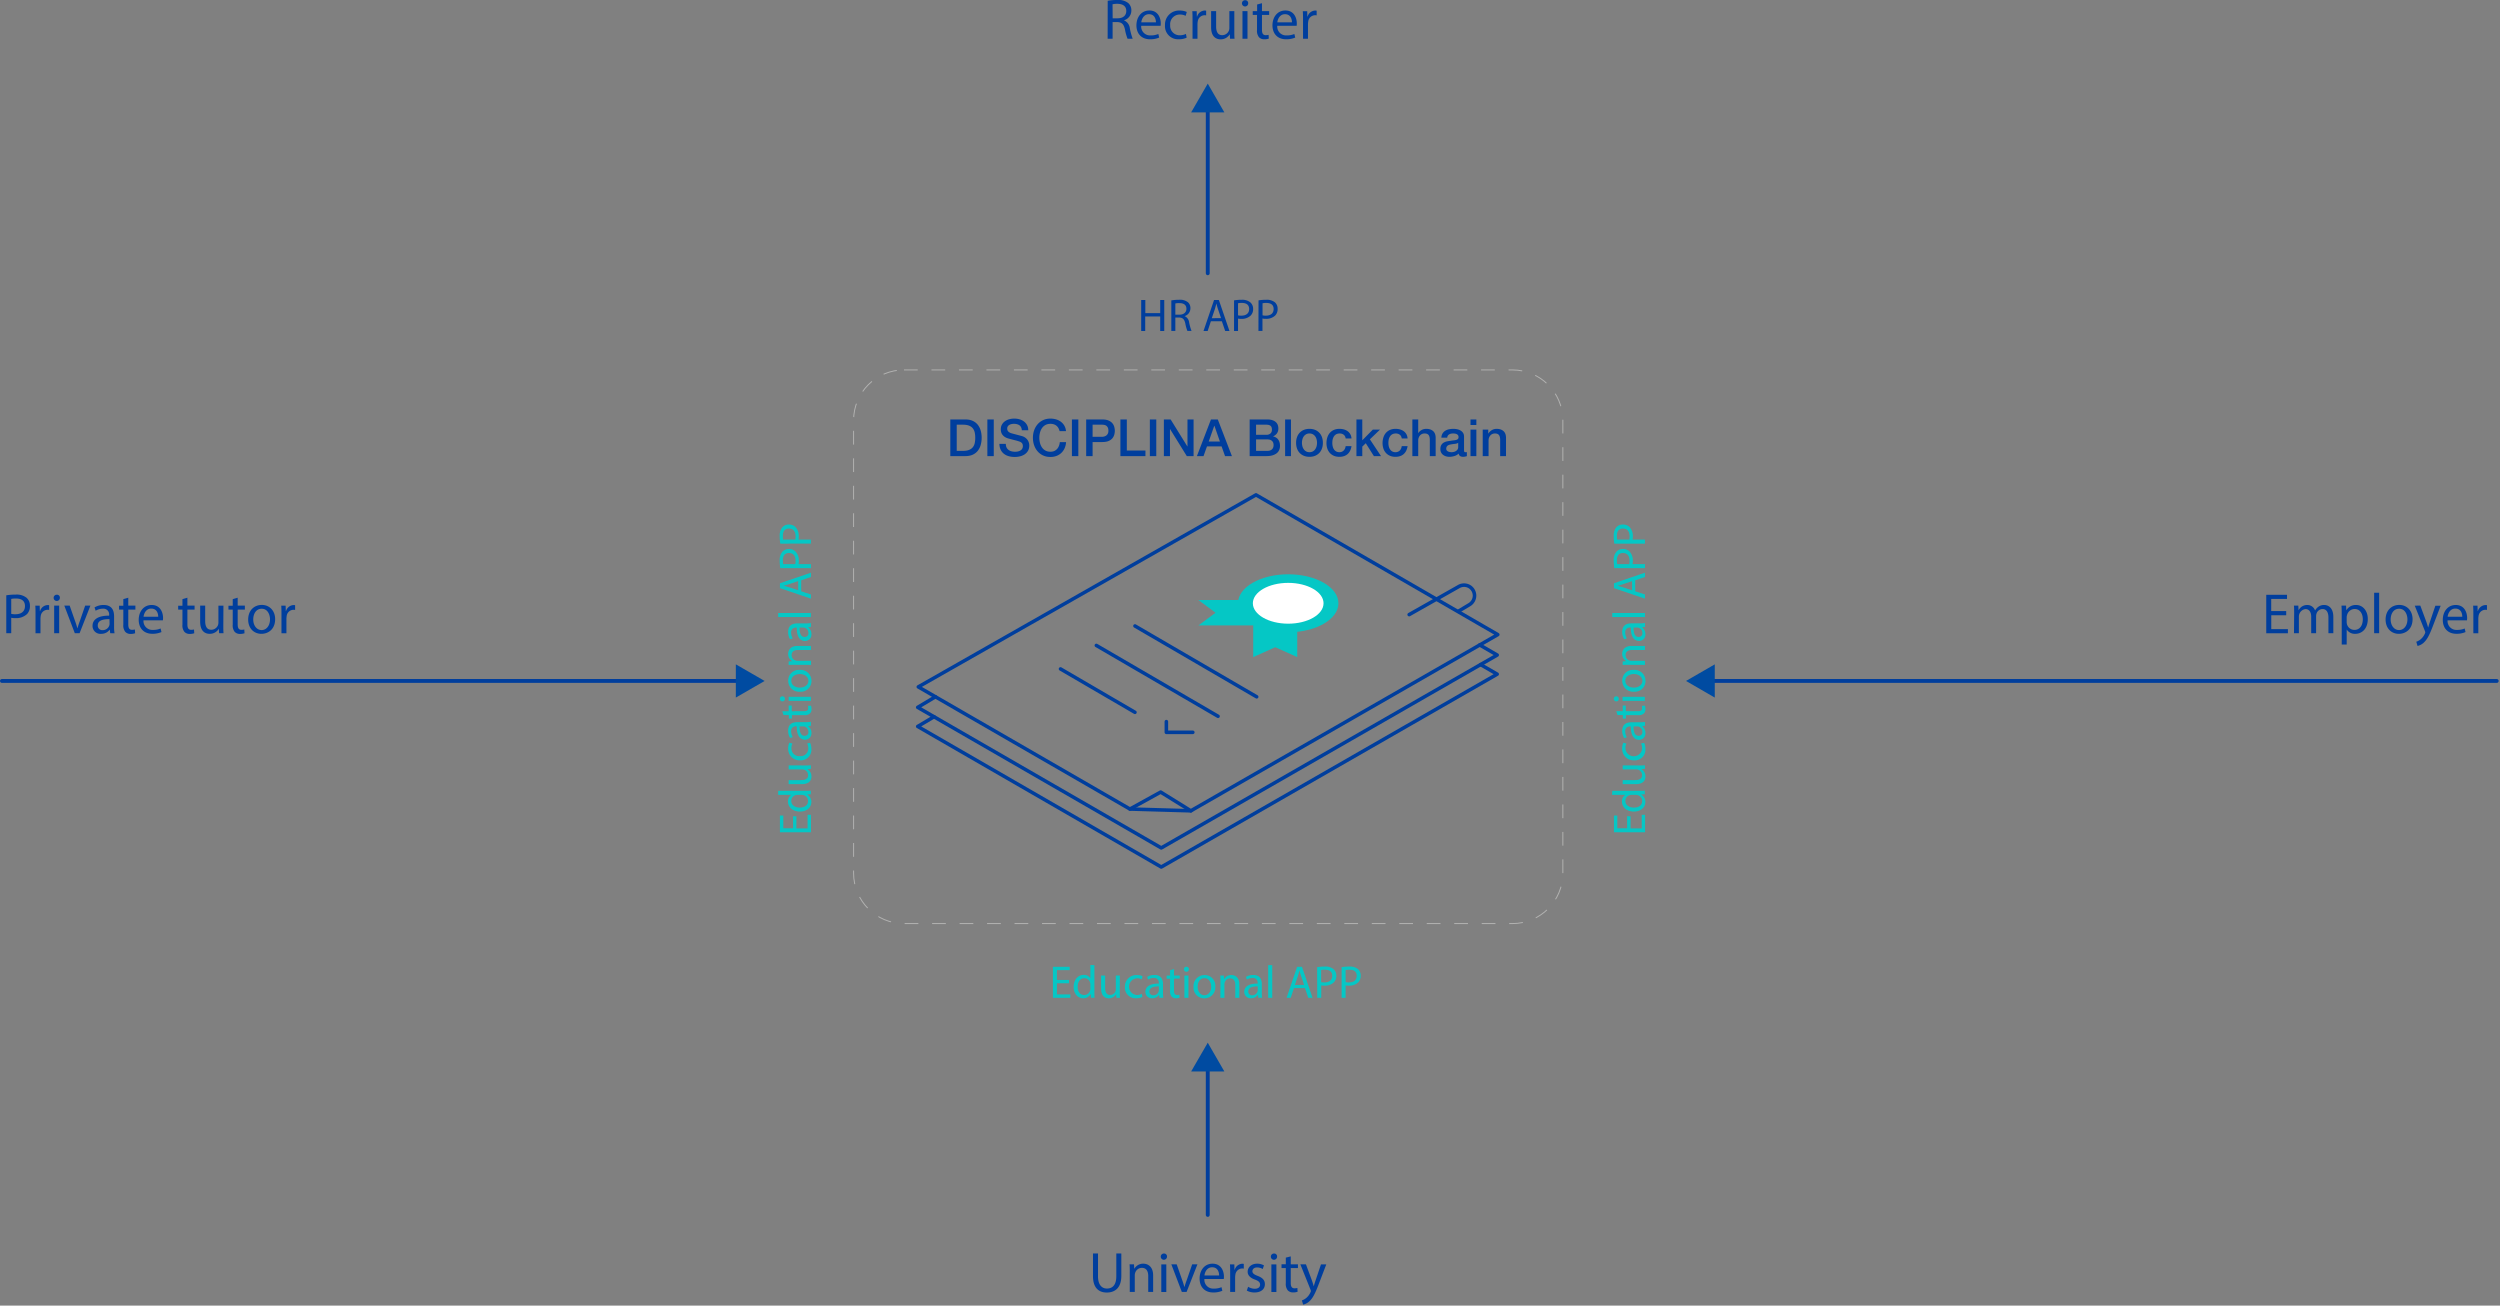 <svg width="877" height="458" viewBox="0 0 877 458" xmlns="http://www.w3.org/2000/svg"><rect x="0" y="0" width="877" height="458" fill="#808080" stroke="none"/><g fill="none" fill-rule="evenodd"><path d="M279.38 286.37v4.23h3.92v-4.76h1.18v6.12H273.6v-5.87h1.18v4.47h3.43v-4.23zm-6.38-8.95h9.44c.69 0 1.49 0 2-.06v1.27l-1.36.07a2.89 2.89 0 0 1 1.54 2.66c0 1.89-1.6 3.34-4 3.34-2.59 0-4.19-1.59-4.19-3.5a2.63 2.63 0 0 1 1.19-2.36H273v-1.42zm6.83 1.42a2.46 2.46 0 0 0-.6.07 2.08 2.08 0 0 0-1.65 2.05c0 1.47 1.29 2.34 3 2.34 1.58 0 2.89-.78 2.89-2.31a2.13 2.13 0 0 0-1.7-2.08 2.32 2.32 0 0 0-.61-.07h-1.33zm2.52-10.32c.8 0 1.52 0 2.13-.06v1.26l-1.28.08a2.93 2.93 0 0 1 1.46 2.58c0 1.23-.68 2.7-3.43 2.7h-4.57v-1.42H281c1.49 0 2.49-.45 2.49-1.75a2.05 2.05 0 0 0-1.29-1.87 2.11 2.11 0 0 0-.73-.13h-4.8v-1.42l5.68.03zm1.84-7.93a5.32 5.32 0 0 1 .45 2.25 3.72 3.72 0 0 1-4 3.89 4 4 0 0 1-4.15-4.2 4.65 4.65 0 0 1 .41-2l1.1.31a3.34 3.34 0 0 0-.37 1.65 2.71 2.71 0 0 0 3 2.76 2.67 2.67 0 0 0 2.92-2.71 4 4 0 0 0-.39-1.75l1.03-.2zm.29-5.99l-1 .11a2.91 2.91 0 0 1 1.17 2.39 2.23 2.23 0 0 1-2.25 2.39c-1.89 0-2.92-1.68-2.9-4.7h-.17a1.61 1.61 0 0 0-1.8 1.78c.006.707.207 1.4.58 2l-.94.32a4.82 4.82 0 0 1-.69-2.56c0-2.39 1.63-3 3.19-3h2.93a10.69 10.69 0 0 0 1.87-.13l.01 1.4zm-4 .21c0 1.55.24 3.31 1.76 3.31a1.26 1.26 0 0 0 1.36-1.34 2 2 0 0 0-1.31-1.89 1.47 1.47 0 0 0-.45-.08h-1.36zm-6.06-5.31h2.24v-2h1.09v2H282c1 0 1.52-.28 1.52-1.07a3 3 0 0 0-.1-.82l1.07-.07c.138.405.203.832.19 1.26a1.94 1.94 0 0 1-.6 1.53 2.85 2.85 0 0 1-2 .55h-4.26v1.21h-1.09v-1.25h-1.87l-.44-1.34zm.05-5.22a.84.84 0 0 1 .87.9.85.85 0 0 1-.87.86.87.87 0 0 1-.89-.89.85.85 0 0 1 .89-.87zm10 1.58h-7.82v-1.42h7.82v1.42zm-3.96-10.85a3.82 3.82 0 0 1 4.15 3.89 3.72 3.72 0 0 1-4 3.75 3.81 3.81 0 0 1-4.15-3.88 3.7 3.7 0 0 1 4-3.76zm.08 6.2c1.71 0 3-1 3-2.37s-1.27-2.38-3-2.38c-1.33 0-3 .67-3 2.34s1.51 2.41 3 2.41zm-1.81-7.99c-.81 0-1.47 0-2.12.06v-1.26l1.3-.08a2.86 2.86 0 0 1-1.47-2.59c0-1.08.64-2.76 3.32-2.76h4.67v1.42H280c-1.26 0-2.3.47-2.3 1.81a2 2 0 0 0 1.45 1.91 2.2 2.2 0 0 0 .66.09h4.7v1.43l-5.73-.03zm5.7-13.3l-1 .12v.05a2.88 2.88 0 0 1 1.17 2.39 2.22 2.22 0 0 1-2.25 2.38c-1.89 0-2.92-1.67-2.9-4.69h-.17a1.6 1.6 0 0 0-1.8 1.77c.006.707.207 1.4.58 2l-.94.32a4.85 4.85 0 0 1-.69-2.57c0-2.39 1.63-3 3.19-3h2.93a10.69 10.69 0 0 0 1.87-.13l.01 1.36zm-4 .21c0 1.55.24 3.31 1.76 3.31a1.26 1.26 0 0 0 1.36-1.34 1.94 1.94 0 0 0-1.31-1.88 1.5 1.5 0 0 0-.45-.09h-1.36zm-7.48-3.66v-1.42h11.46v1.42zm8.06-9.05l3.42 1.13v1.46l-10.88-3.7v-1.7l10.88-3.71v1.5l-3.42 1.17v3.85zm-1.06-3.58l-3.13 1.06c-.71.24-1.36.4-2 .57.65.16 1.31.34 2 .55l3.15 1.06-.02-3.24zm-6.27-4.54a15.62 15.62 0 0 1-.21-2.7 4.48 4.48 0 0 1 .9-3 2.93 2.93 0 0 1 2.28-1 3.19 3.19 0 0 1 2.32.84 4.5 4.5 0 0 1 1.2 3.32 4.85 4.85 0 0 1-.1 1.13h4.36v1.41h-10.75zm5.24-1.41c.089-.38.129-.77.12-1.16 0-1.69-.83-2.73-2.33-2.73s-2.13 1-2.13 2.57c-.01.443.026.885.11 1.32h4.23zm-5.24-7.18a15.62 15.62 0 0 1-.21-2.7 4.48 4.48 0 0 1 .9-3 2.93 2.93 0 0 1 2.28-1 3.19 3.19 0 0 1 2.3.83 4.5 4.5 0 0 1 1.2 3.32 4.85 4.85 0 0 1-.1 1.13h4.36v1.41l-10.73.01zm5.24-1.41c.089-.38.129-.77.12-1.16 0-1.69-.83-2.73-2.33-2.73s-2.13 1-2.13 2.57c-.01.443.026.885.11 1.32h4.23zM572 286.37v4.23h3.92v-4.76h1.18v6.12h-10.93v-5.87h1.18v4.47h3.44v-4.23zm-6.41-8.95H575c.7 0 1.49 0 2-.06v1.27l-1.35.07a2.88 2.88 0 0 1 1.53 2.66c0 1.89-1.6 3.34-4 3.34-2.6 0-4.2-1.59-4.2-3.5a2.63 2.63 0 0 1 1.2-2.36h-4.67l.08-1.42zm6.83 1.42a2.46 2.46 0 0 0-.6.07 2.08 2.08 0 0 0-1.64 2.05c0 1.47 1.29 2.34 3 2.34s2.89-.78 2.89-2.31a2.13 2.13 0 0 0-1.69-2.08 2.37 2.37 0 0 0-.61-.07h-1.35zm2.5-10.32c.81 0 1.52 0 2.13-.06v1.26l-1.27.08a2.93 2.93 0 0 1 1.45 2.58c0 1.23-.68 2.7-3.42 2.7h-4.57v-1.42h4.33c1.48 0 2.48-.45 2.48-1.75a2.05 2.05 0 0 0-1.29-1.87 2.11 2.11 0 0 0-.73-.13h-4.79v-1.42l5.68.03zm1.84-7.93a5.17 5.17 0 0 1 .45 2.25 3.71 3.71 0 0 1-4 3.89 4 4 0 0 1-4.15-4.2 4.83 4.83 0 0 1 .4-2l1.1.32a3.34 3.34 0 0 0-.37 1.65 2.94 2.94 0 0 0 5.87.05c0-.604-.13-1.2-.38-1.75l1.08-.21zm.29-5.99l-1 .11a2.93 2.93 0 0 1 1.16 2.39 2.23 2.23 0 0 1-2.21 2.44c-1.89 0-2.93-1.68-2.91-4.7h-.16a1.61 1.61 0 0 0-1.81 1.78 4 4 0 0 0 .58 2l-.93.32a4.82 4.82 0 0 1-.7-2.56c0-2.39 1.63-3 3.2-3h2.92a10.62 10.62 0 0 0 1.87-.13l-.01 1.35zm-4 .21c0 1.55.24 3.31 1.76 3.31a1.26 1.26 0 0 0 1.35-1.34 2 2 0 0 0-1.31-1.89 1.38 1.38 0 0 0-.45-.08h-1.35zM567 249.5h2.25v-2h1.08v2h4.21c1 0 1.52-.28 1.52-1.07a3 3 0 0 0-.1-.82l1.07-.07c.138.405.203.832.19 1.26a2 2 0 0 1-.59 1.53 2.88 2.88 0 0 1-2 .55h-4.26v1.21h-1.08v-1.25h-1.87l-.42-1.34zm0-5.22a.83.83 0 0 1 .87.9.84.84 0 0 1-.87.86.86.86 0 0 1-.88-.89.84.84 0 0 1 .88-.87zm10 1.58h-7.81v-1.42H577v1.42zm-3.92-10.85a3.82 3.82 0 0 1 4.15 3.89 3.72 3.72 0 0 1-4 3.75 3.82 3.82 0 0 1-4.15-3.88 3.7 3.7 0 0 1 4-3.76zm.08 6.2c1.71 0 3-1 3-2.37s-1.27-2.38-3-2.38c-1.32 0-3 .67-3 2.34s1.52 2.41 3 2.41zm-1.81-7.99c-.8 0-1.47 0-2.11.06v-1.26l1.29-.08a2.88 2.88 0 0 1-1.47-2.59c0-1.08.65-2.76 3.33-2.76h4.66v1.42h-4.5c-1.26 0-2.31.47-2.31 1.81a2 2 0 0 0 1.45 1.91 2.2 2.2 0 0 0 .66.09h4.7v1.43l-5.7-.03zm5.7-13.3l-1 .12v.05a2.9 2.9 0 0 1 1.16 2.39 2.22 2.22 0 0 1-2.21 2.36c-1.89 0-2.93-1.67-2.91-4.69h-.16a1.6 1.6 0 0 0-1.81 1.77 4 4 0 0 0 .58 2l-.93.32a4.86 4.86 0 0 1-.7-2.57c0-2.39 1.63-3 3.2-3h2.92a10.62 10.62 0 0 0 1.87-.13l-.01 1.38zm-4 .21c0 1.55.24 3.31 1.76 3.31a1.26 1.26 0 0 0 1.35-1.34 1.94 1.94 0 0 0-1.31-1.88 1.39 1.39 0 0 0-.45-.09h-1.35zm-7.46-3.66v-1.42h11.46v1.42zm8.04-9.05l3.42 1.13v1.46l-10.88-3.7v-1.7l10.88-3.71v1.5l-3.42 1.17v3.85zm-1.1-3.56l-3.13 1.06c-.71.24-1.36.4-2 .57.65.16 1.31.34 2 .55l3.15 1.06-.02-3.24zm-6.23-4.56a16.69 16.69 0 0 1-.21-2.7 4.48 4.48 0 0 1 .9-3 2.93 2.93 0 0 1 2.28-1 3.21 3.21 0 0 1 2.33.84 4.5 4.5 0 0 1 1.19 3.32 4.85 4.85 0 0 1-.1 1.13h4.36v1.41H566.3zm5.25-1.41a4.7 4.7 0 0 0 .11-1.16c0-1.69-.82-2.73-2.32-2.73s-2.14 1-2.14 2.57a5.46 5.46 0 0 0 .12 1.32h4.23zm-5.25-7.18a16.69 16.69 0 0 1-.21-2.7 4.48 4.48 0 0 1 .9-3 2.93 2.93 0 0 1 2.28-1 3.21 3.21 0 0 1 2.33.84 4.5 4.5 0 0 1 1.19 3.32 4.85 4.85 0 0 1-.1 1.13h4.36v1.41H566.3zm5.25-1.41a4.7 4.7 0 0 0 .11-1.16c0-1.69-.82-2.73-2.32-2.73s-2.14 1-2.14 2.57a5.46 5.46 0 0 0 .12 1.32h4.23zM375 344.93h-4.23v3.91h4.71v1.18h-6.12v-10.87h5.88v1.18h-4.47v3.44H375zm8.92-6.36v9.44c0 .7 0 1.49.07 2h-1.28l-.06-1.36a2.89 2.89 0 0 1-2.67 1.54c-1.89 0-3.34-1.6-3.34-4 0-2.6 1.6-4.2 3.5-4.2a2.6 2.6 0 0 1 2.36 1.19v-4.66l1.42.05zm-1.42 6.83a2.45 2.45 0 0 0-.06-.6 2.1 2.1 0 0 0-2.05-1.65c-1.47 0-2.34 1.3-2.34 3s.77 2.89 2.31 2.89a2.14 2.14 0 0 0 2.08-1.69 2.46 2.46 0 0 0 .06-.62v-1.33zm10.32 2.5c0 .81 0 1.52.07 2.13h-1.26l-.08-1.27a3 3 0 0 1-2.59 1.45c-1.22 0-2.69-.68-2.69-3.42v-4.57h1.42v4.32c0 1.49.45 2.49 1.74 2.49a2.05 2.05 0 0 0 1.87-1.29c.086-.234.13-.48.13-.73v-4.79h1.42l-.03 5.68zm7.93 1.84a5.27 5.27 0 0 1-2.24.45 3.71 3.71 0 0 1-3.89-4 4 4 0 0 1 4.2-4.14 4.74 4.74 0 0 1 2 .4l-.32 1.1a3.22 3.22 0 0 0-1.64-.37 2.94 2.94 0 0 0-.05 5.87 4 4 0 0 0 1.74-.39l.2 1.08zm5.99.29l-.11-1h-.05a2.9 2.9 0 0 1-2.39 1.16 2.22 2.22 0 0 1-2.38-2.25c0-1.88 1.67-2.92 4.69-2.9v-.16a1.6 1.6 0 0 0-1.77-1.81 3.86 3.86 0 0 0-2 .58l-.32-.94a4.85 4.85 0 0 1 2.57-.69c2.39 0 3 1.63 3 3.2v2.92a10.62 10.62 0 0 0 .13 1.87l-1.37.02zm-.21-4c-1.54 0-3.3.25-3.3 1.76a1.26 1.26 0 0 0 1.34 1.36 1.94 1.94 0 0 0 1.88-1.31 1.42 1.42 0 0 0 .08-.45v-1.36zm5.32-6.06v2.25h2v1.08h-2v4.21c0 1 .27 1.52 1.07 1.52.277.004.552-.03.82-.1l.06 1.07a3.54 3.54 0 0 1-1.26.19 2 2 0 0 1-1.53-.6 2.89 2.89 0 0 1-.55-2v-4.26h-1.21v-1.08h1.21v-1.91l1.39-.37zm5.22.05a.88.88 0 1 1-1.76 0 .87.87 0 0 1 .89-.89.85.85 0 0 1 .87.89zm-1.58 10v-7.81h1.42v7.81h-1.42zm10.84-3.96a3.82 3.82 0 0 1-3.89 4.15 3.71 3.71 0 0 1-3.74-4 3.81 3.81 0 0 1 3.87-4.15 3.7 3.7 0 0 1 3.76 4zm-6.19.08c0 1.71 1 3 2.37 3s2.37-1.27 2.37-3c0-1.33-.66-3-2.34-3-1.68 0-2.4 1.51-2.4 3zm7.99-1.81c0-.81 0-1.47-.06-2.11h1.26l.08 1.29a2.88 2.88 0 0 1 2.59-1.47c1.08 0 2.76.65 2.76 3.33v4.66h-1.42v-4.5c0-1.26-.47-2.31-1.81-2.31a2 2 0 0 0-1.9 1.45 1.91 1.91 0 0 0-.1.66v4.7h-1.42l.02-5.7zm13.29 5.7l-.11-1h-.05a2.93 2.93 0 0 1-2.39 1.16 2.23 2.23 0 0 1-2.39-2.25c0-1.88 1.68-2.92 4.7-2.9v-.16a1.61 1.61 0 0 0-1.78-1.81 3.85 3.85 0 0 0-2 .58l-.33-.94a4.88 4.88 0 0 1 2.57-.69c2.39 0 3 1.63 3 3.2v2.92a10.62 10.62 0 0 0 .13 1.87l-1.35.02zm-.21-4c-1.55 0-3.31.25-3.31 1.76a1.26 1.26 0 0 0 1.34 1.36 2 2 0 0 0 1.89-1.31 1.42 1.42 0 0 0 .08-.45v-1.36zm3.67-7.46h1.42v11.46h-1.42zm9.04 8.04l-1.13 3.42h-1.45l3.7-10.88h1.69l3.71 10.88h-1.5l-1.16-3.42h-3.86zm3.57-1.1l-1.07-3.13c-.24-.71-.4-1.36-.56-2-.16.65-.34 1.31-.55 2l-1.07 3.15 3.25-.02zm4.56-6.23a16.45 16.45 0 0 1 2.69-.21 4.46 4.46 0 0 1 3.05.9 2.93 2.93 0 0 1 1 2.28 3.23 3.23 0 0 1-.84 2.32 4.5 4.5 0 0 1-3.33 1.2 4.85 4.85 0 0 1-1.13-.1v4.36h-1.4l-.04-10.75zm1.4 5.25c.38.084.77.121 1.16.11 1.7 0 2.73-.82 2.73-2.33 0-1.51-1-2.13-2.57-2.13a5.46 5.46 0 0 0-1.32.12v4.23zm7.19-5.25a16.55 16.55 0 0 1 2.69-.21 4.51 4.51 0 0 1 3.06.9 3 3 0 0 1 .95 2.28 3.19 3.19 0 0 1-.84 2.32 4.49 4.49 0 0 1-3.33 1.2 4.9 4.9 0 0 1-1.13-.1v4.36h-1.4v-10.75zm1.4 5.25c.38.084.77.12 1.16.11 1.7 0 2.73-.82 2.73-2.33 0-1.51-1-2.13-2.56-2.13a5.49 5.49 0 0 0-1.33.12v4.23z" fill="#05C7C5" fill-rule="nonzero"/><path d="M401.78 105.24v4.6H407v-4.6h1.42v10.88H407v-5.1h-5.26v5.1h-1.41v-10.88zm9.12.15a14.24 14.24 0 0 1 2.7-.23 4.48 4.48 0 0 1 3.15.89 2.7 2.7 0 0 1 .85 2.07 2.85 2.85 0 0 1-2.05 2.77 2.72 2.72 0 0 1 1.6 2.2 17.47 17.47 0 0 0 .84 3h-1.45a13.81 13.81 0 0 1-.73-2.6c-.32-1.5-.9-2.06-2.18-2.11h-1.32v4.71h-1.41v-10.7zm1.41 5h1.43c1.51 0 2.46-.82 2.46-2.06 0-1.41-1-2-2.5-2a6 6 0 0 0-1.39.13v3.93zm12.47 2.31l-1.13 3.42h-1.46l3.7-10.88h1.69l3.72 10.88h-1.5l-1.17-3.42h-3.85zm3.56-1.1l-1.06-3.13c-.24-.71-.41-1.36-.57-2-.16.65-.34 1.31-.55 2l-1.06 3.15 3.24-.02zm4.56-6.23a16.69 16.69 0 0 1 2.7-.21 4.5 4.5 0 0 1 3 .9 3 3 0 0 1 1 2.28 3.21 3.21 0 0 1-.84 2.33 4.5 4.5 0 0 1-3.33 1.19 4.9 4.9 0 0 1-1.13-.1v4.36h-1.4v-10.75zm1.4 5.25a4.84 4.84 0 0 0 1.17.11c1.69 0 2.73-.82 2.73-2.32s-1-2.14-2.57-2.14a5.56 5.56 0 0 0-1.33.12v4.23zm7.19-5.25a16.69 16.69 0 0 1 2.7-.21 4.48 4.48 0 0 1 3.05.9 2.93 2.93 0 0 1 .95 2.28 3.21 3.21 0 0 1-.84 2.33 4.5 4.5 0 0 1-3.35 1.17 4.85 4.85 0 0 1-1.13-.1v4.36h-1.41l.03-10.73zm1.41 5.25a4.7 4.7 0 0 0 1.16.11c1.69 0 2.73-.82 2.73-2.32s-1-2.14-2.57-2.14a5.46 5.46 0 0 0-1.32.12v4.23zM2.2 208.84a20.17 20.17 0 0 1 3.34-.26 5.54 5.54 0 0 1 3.78 1.12 3.62 3.62 0 0 1 1.18 2.82 4 4 0 0 1-1 2.88 5.59 5.59 0 0 1-4.16 1.44 6 6 0 0 1-1.4-.12v5.4H2.2v-13.28zm1.74 6.5a5.84 5.84 0 0 0 1.44.14c2.1 0 3.38-1 3.38-2.88s-1.26-2.64-3.18-2.64a7.3 7.3 0 0 0-1.64.14v5.24zm8.52.13c0-1.14 0-2.12-.08-3h1.54l.06 1.9h.08a2.9 2.9 0 0 1 2.68-2.12 1.9 1.9 0 0 1 .5.06v1.66a2.64 2.64 0 0 0-.6-.06 2.47 2.47 0 0 0-2.36 2.26 5 5 0 0 0-.08.82v5.16h-1.74v-6.68zm8.54-5.74a1.09 1.09 0 0 1-2.18 0 1.07 1.07 0 0 1 1.1-1.1 1 1 0 0 1 1.08 1.1zm-2 12.4v-9.68h1.76v9.68H19zm5.44-9.68l1.9 5.44c.303.813.563 1.64.78 2.48h.06c.22-.8.5-1.6.82-2.48l1.88-5.44h1.84l-3.8 9.68h-1.68l-3.68-9.68h1.88zm14.22 9.68l-.14-1.22h-.06a3.61 3.61 0 0 1-3 1.44 2.76 2.76 0 0 1-3-2.78c0-2.34 2.08-3.62 5.82-3.6v-.2a2 2 0 0 0-2.2-2.24 4.82 4.82 0 0 0-2.52.72l-.4-1.16a6 6 0 0 1 3.18-.86c3 0 3.68 2 3.68 4v3.61c-.013.776.04 1.553.16 2.32l-1.52-.03zm-.26-4.94c-1.92 0-4.1.3-4.1 2.18a1.56 1.56 0 0 0 1.7 1.68 2.41 2.41 0 0 0 2.34-1.62c.062-.18.096-.37.1-.56l-.04-1.68zm6.6-7.52v2.78h2.5v1.39H45v5.22c0 1.2.34 1.88 1.32 1.88a3.92 3.92 0 0 0 1-.12l.08 1.32a4.31 4.31 0 0 1-1.56.24 2.44 2.44 0 0 1-1.9-.74 3.59 3.59 0 0 1-.68-2.52v-5.28h-1.5v-1.34h1.5v-2.32l1.74-.51zm5.34 7.94a3.1 3.1 0 0 0 3.32 3.36 6.36 6.36 0 0 0 2.68-.5l.3 1.26a7.84 7.84 0 0 1-3.22.6c-3 0-4.76-2-4.76-4.88s1.72-5.22 4.54-5.22c3.16 0 4 2.78 4 4.56a6.64 6.64 0 0 1-.06.82h-6.8zm5.16-1.26c0-1.12-.46-2.86-2.44-2.86-1.78 0-2.56 1.64-2.7 2.86h5.14zm10.24-6.68v2.78h2.52v1.39h-2.52v5.22c0 1.2.34 1.88 1.32 1.88a3.92 3.92 0 0 0 1-.12l.08 1.32a4.31 4.31 0 0 1-1.56.24 2.44 2.44 0 0 1-1.9-.74 3.59 3.59 0 0 1-.68-2.52v-5.28h-1.5v-1.34H64v-2.32l1.74-.51zm12.6 9.82c0 1 0 1.88.08 2.64h-1.56l-.1-1.58a3.64 3.64 0 0 1-3.2 1.8c-1.52 0-3.34-.84-3.34-4.24v-5.66h1.76v5.39c0 1.84.56 3.08 2.16 3.08a2.54 2.54 0 0 0 2.32-1.6 2.57 2.57 0 0 0 .16-.9v-5.94h1.76l-.04 7.01zm5.04-9.82v2.78h2.52v1.39h-2.52v5.22c0 1.2.34 1.88 1.32 1.88a3.92 3.92 0 0 0 1-.12l.08 1.32a4.31 4.31 0 0 1-1.56.24 2.44 2.44 0 0 1-1.9-.74 3.59 3.59 0 0 1-.68-2.52v-5.28h-1.5v-1.34h1.5v-2.32l1.74-.51zm13.14 7.54c0 3.58-2.48 5.14-4.82 5.14-2.62 0-4.64-1.92-4.64-5 0-3.24 2.12-5.14 4.8-5.14 2.68 0 4.66 2.04 4.66 5zm-7.68.1c0 2.12 1.22 3.72 2.94 3.72s2.94-1.58 2.94-3.76c0-1.64-.82-3.72-2.9-3.72s-2.98 1.92-2.98 3.76zm9.9-1.84c0-1.14 0-2.12-.08-3h1.54l.06 1.9h.08a2.9 2.9 0 0 1 2.68-2.12 1.9 1.9 0 0 1 .5.06v1.66a2.64 2.64 0 0 0-.6-.06 2.47 2.47 0 0 0-2.36 2.26 5 5 0 0 0-.08.82v5.16h-1.74v-6.68zm703.26.37h-5.24v4.86h5.84v1.46H795v-13.51h7.28v1.46h-5.54v4.26H802zm2.79-.77c0-1 0-1.82-.08-2.62h1.54l.08 1.56h.06a3.34 3.34 0 0 1 3-1.78 2.86 2.86 0 0 1 2.74 1.94 4 4 0 0 1 1.08-1.26 3.3 3.3 0 0 1 2.14-.68c1.28 0 3.18.84 3.18 4.2v5.7h-1.72v-5.48c0-1.86-.68-3-2.1-3a2.28 2.28 0 0 0-2.08 1.6 2.9 2.9 0 0 0-.14.88v6h-1.72v-5.8c0-1.54-.68-2.66-2-2.66a2.62 2.62 0 0 0-2.32 2.62v5.84h-1.72l.06-7.06zm16.68.54c0-1.24 0-2.24-.08-3.16H823l.08 1.66a3.81 3.81 0 0 1 3.44-1.88c2.34 0 4.1 2 4.1 4.92 0 3.48-2.12 5.2-4.4 5.2a3.39 3.39 0 0 1-3-1.52v5.27h-1.74l-.01-10.49zm1.74 2.58a4 4 0 0 0 .08.72 2.72 2.72 0 0 0 2.64 2.06c1.86 0 2.94-1.52 2.94-3.74 0-1.94-1-3.6-2.88-3.6a2.81 2.81 0 0 0-2.66 2.18 2.85 2.85 0 0 0-.12.72v1.66zm9.64-10.26h1.76v14.2h-1.76zm13.48 9.28c0 3.58-2.48 5.14-4.82 5.14-2.62 0-4.64-1.92-4.64-5 0-3.24 2.12-5.14 4.8-5.14 2.68 0 4.66 2.04 4.66 5zm-7.68.1c0 2.12 1.22 3.72 2.94 3.72s2.94-1.58 2.94-3.76c0-1.64-.82-3.72-2.9-3.72s-2.98 1.92-2.98 3.76zm10.4-4.86l2.12 5.72c.22.64.46 1.4.62 2 .18-.58.38-1.32.62-2l1.92-5.68h1.86l-2.64 6.9c-1.26 3.32-2.12 5-3.32 6.07a4.77 4.77 0 0 1-2.16 1.14l-.44-1.48a4.66 4.66 0 0 0 1.54-.86 5.3 5.3 0 0 0 1.48-2 1.26 1.26 0 0 0 .14-.42 1.53 1.53 0 0 0-.12-.46l-3.58-8.92 1.96-.01zm9.56 5.16a3.1 3.1 0 0 0 3.32 3.36 6.36 6.36 0 0 0 2.68-.5l.3 1.26a7.84 7.84 0 0 1-3.22.6c-3 0-4.76-2-4.76-4.88s1.72-5.22 4.54-5.22c3.16 0 4 2.78 4 4.56a6.64 6.64 0 0 1-.06.82h-6.8zm5.16-1.26c0-1.12-.46-2.86-2.44-2.86-1.78 0-2.56 1.64-2.7 2.86h5.14zm3.88-.88c0-1.14 0-2.12-.08-3h1.54l.06 1.9h.08a2.9 2.9 0 0 1 2.68-2.12 1.9 1.9 0 0 1 .5.06v1.66a2.64 2.64 0 0 0-.6-.06 2.47 2.47 0 0 0-2.36 2.26 5 5 0 0 0-.08.82v5.16h-1.74v-6.68zM388.58.28a18.12 18.12 0 0 1 3.34-.28 5.51 5.51 0 0 1 3.9 1.1 3.36 3.36 0 0 1 1.06 2.56 3.54 3.54 0 0 1-2.54 3.44v.06a3.36 3.36 0 0 1 2 2.72 21.45 21.45 0 0 0 1 3.7h-1.8a17.46 17.46 0 0 1-.9-3.22c-.4-1.86-1.12-2.56-2.7-2.62h-1.64v5.84h-1.74l.02-13.3zm1.74 6.14h1.78c1.86 0 3-1 3-2.56 0-1.74-1.26-2.5-3.1-2.52a7.16 7.16 0 0 0-1.72.16l.04 4.92zm10.02 2.64a3.1 3.1 0 0 0 3.32 3.36 6.36 6.36 0 0 0 2.68-.5l.3 1.26a7.84 7.84 0 0 1-3.22.6c-3 0-4.76-2-4.76-4.88s1.72-5.22 4.54-5.22c3.16 0 4 2.78 4 4.56a6.64 6.64 0 0 1-.06.82h-6.8zm5.16-1.22c0-1.12-.46-2.86-2.44-2.86-1.78 0-2.56 1.64-2.7 2.86h5.14zm10.78 5.38a6.48 6.48 0 0 1-2.78.56 4.6 4.6 0 0 1-4.82-4.94 4.92 4.92 0 0 1 5.2-5.14 5.88 5.88 0 0 1 2.44.5l-.4 1.36a4.08 4.08 0 0 0-2-.46 3.35 3.35 0 0 0-3.42 3.66 3.32 3.32 0 0 0 3.36 3.62 5 5 0 0 0 2.16-.48l.26 1.32zm2.06-6.3c0-1.14 0-2.12-.08-3h1.54l.06 1.9h.08a2.9 2.9 0 0 1 2.68-2.12 1.9 1.9 0 0 1 .5.06V5.4a2.64 2.64 0 0 0-.6-.06 2.47 2.47 0 0 0-2.36 2.26 5 5 0 0 0-.08.82v5.16h-1.74V6.92zM433 10.94c0 1 0 1.88.08 2.64h-1.58l-.1-1.58a3.64 3.64 0 0 1-3.2 1.8c-1.52 0-3.34-.84-3.34-4.24V3.9h1.76v5.36c0 1.84.56 3.08 2.16 3.08a2.54 2.54 0 0 0 2.32-1.6 2.57 2.57 0 0 0 .16-.9V3.9H433v7.04zm4.86-9.76a1.09 1.09 0 1 1-2.18 0 1.07 1.07 0 0 1 1.1-1.1 1 1 0 0 1 1.08 1.1zm-2 12.4V3.9h1.76v9.68h-1.76zm6.84-12.46V3.9h2.52v1.34h-2.52v5.22c0 1.2.34 1.88 1.32 1.88a3.92 3.92 0 0 0 1-.12l.08 1.32a4.31 4.31 0 0 1-1.56.24 2.44 2.44 0 0 1-1.9-.74 3.59 3.59 0 0 1-.68-2.52V5.24h-1.5V3.9H441V1.58l1.7-.46zm5.36 7.94a3.1 3.1 0 0 0 3.32 3.36 6.36 6.36 0 0 0 2.68-.5l.3 1.26a7.84 7.84 0 0 1-3.22.6c-3 0-4.76-2-4.76-4.88s1.72-5.22 4.54-5.22c3.16 0 4 2.78 4 4.56a6.64 6.64 0 0 1-.06.82h-6.8zm5.16-1.22c0-1.12-.46-2.86-2.44-2.86-1.78 0-2.56 1.64-2.7 2.86h5.14zm3.88-.92c0-1.14 0-2.12-.08-3h1.54l.06 1.9h.08a2.9 2.9 0 0 1 2.68-2.12 1.9 1.9 0 0 1 .5.06V5.4a2.64 2.64 0 0 0-.6-.06 2.47 2.47 0 0 0-2.36 2.26 5 5 0 0 0-.08.82v5.16h-1.74V6.92zm-71.92 432.8v8c0 3 1.34 4.3 3.14 4.3 2 0 3.28-1.32 3.28-4.3v-8h1.76v7.86c0 4.14-2.18 5.84-5.1 5.84-2.76 0-4.84-1.58-4.84-5.76v-7.94h1.76zm11.14 6.42c0-1 0-1.82-.08-2.62h1.56l.1 1.6a3.56 3.56 0 0 1 3.2-1.82c1.34 0 3.42.8 3.42 4.12v5.78h-1.72v-5.58c0-1.56-.58-2.86-2.24-2.86a2.5 2.5 0 0 0-2.36 1.8 2.53 2.53 0 0 0-.12.82v5.82h-1.76v-7.06zm13.06-5.3a1.09 1.09 0 1 1-2.18 0 1.07 1.07 0 0 1 1.1-1.1 1 1 0 0 1 1.08 1.1zm-2 12.4v-9.68h1.76v9.68h-1.76zm5.4-9.72l1.9 5.44c.303.813.563 1.64.78 2.48h.06c.22-.8.5-1.6.82-2.48l1.88-5.44h1.84l-3.8 9.68h-1.68l-3.68-9.68h1.88zm9.72 5.16a3.1 3.1 0 0 0 3.32 3.36 6.36 6.36 0 0 0 2.68-.5l.3 1.26a7.84 7.84 0 0 1-3.22.6c-3 0-4.76-2-4.76-4.88s1.72-5.22 4.54-5.22c3.16 0 4 2.78 4 4.56a6.64 6.64 0 0 1-.06.82h-6.8zm5.16-1.26c0-1.12-.46-2.86-2.44-2.86-1.78 0-2.56 1.64-2.7 2.86h5.14zm3.88-.88c0-1.14 0-2.12-.08-3H433l.06 1.9h.08a2.9 2.9 0 0 1 2.68-2.12 1.9 1.9 0 0 1 .5.06v1.66a2.64 2.64 0 0 0-.6-.06 2.47 2.47 0 0 0-2.36 2.26 5 5 0 0 0-.08.82v5.16h-1.74v-6.68zm6.3 4.86a4.61 4.61 0 0 0 2.32.7c1.28 0 1.88-.64 1.88-1.44 0-.8-.5-1.3-1.8-1.78-1.74-.62-2.56-1.58-2.56-2.74 0-1.56 1.26-2.84 3.34-2.84a4.83 4.83 0 0 1 2.38.6l-.44 1.28a3.77 3.77 0 0 0-2-.56c-1 0-1.62.6-1.62 1.32 0 .72.58 1.16 1.84 1.64 1.68.64 2.54 1.48 2.54 2.92 0 1.7-1.32 2.9-3.62 2.9a5.52 5.52 0 0 1-2.72-.66l.46-1.34zM448 440.84a1.09 1.09 0 1 1-2.18 0 1.07 1.07 0 0 1 1.1-1.1 1 1 0 0 1 1.08 1.1zm-2 12.4v-9.68h1.76v9.68H446zm6.8-12.5v2.78h2.52v1.32h-2.52v5.22c0 1.2.34 1.88 1.32 1.88a3.92 3.92 0 0 0 1-.12l.08 1.32a4.31 4.31 0 0 1-1.56.24 2.44 2.44 0 0 1-1.9-.74 3.59 3.59 0 0 1-.68-2.52v-5.28h-1.5v-1.34h1.5v-2.32l1.74-.44zm5.32 2.78l2.12 5.72c.22.64.46 1.4.62 2 .18-.58.38-1.32.62-2l1.92-5.68h1.86l-2.64 6.9c-1.26 3.32-2.12 5-3.32 6.06a4.77 4.77 0 0 1-2.16 1.14l-.44-1.48a4.66 4.66 0 0 0 1.54-.86 5.34 5.34 0 0 0 1.48-2 1.26 1.26 0 0 0 .14-.42 1.53 1.53 0 0 0-.12-.46l-3.58-8.92h1.96z" fill="#003E9D" fill-rule="nonzero"/><path d="M.68 238.88h257.45" stroke="#003E9D" stroke-width="1.36" stroke-linecap="round" stroke-linejoin="round"/><path fill="#004BA1" fill-rule="nonzero" d="M268.23 238.88l-10.1-5.83v11.66z"/><path d="M875.85 238.88H595.81" stroke="#003E9D" stroke-width="1.36" stroke-linecap="round" stroke-linejoin="round"/><path fill="#004BA1" fill-rule="nonzero" d="M591.45 238.88l10.09 5.83v-11.66z"/><path d="M423.68 95.86V33.7" stroke="#003E9D" stroke-width="1.36" stroke-linecap="round" stroke-linejoin="round"/><path fill="#004BA1" fill-rule="nonzero" d="M423.68 29.33l-5.83 10.1h11.66z"/><path d="M423.68 426.19v-56.04" stroke="#003E9D" stroke-width="1.36" stroke-linecap="round" stroke-linejoin="round"/><path fill="#004BA1" fill-rule="nonzero" d="M423.68 365.78l-5.83 10.1h11.66z"/><path d="M317.12 129.77h213.45c9.764 0 17.68 7.916 17.68 17.68v158.86c0 9.764-7.916 17.68-17.68 17.68H317.12c-9.764 0-17.68-7.916-17.68-17.68V147.45c0-9.764 7.916-17.68 17.68-17.68z" stroke="#B2B2B1" stroke-width=".34" stroke-dasharray="4.82"/><g transform="translate(321 173)"><path stroke="#003E9D" stroke-width="1.25" stroke-linecap="round" stroke-linejoin="round" d="M6.65 78.44l-5.72 3.4 85.44 49.31L204.21 63.5l-5.82-3.36"/><path stroke="#003E9D" stroke-width="1.25" stroke-linecap="round" stroke-linejoin="round" d="M7.15 71.43L.93 75.14l85.44 49.31 117.84-67.66-6.12-3.54"/><path stroke="#003E9D" stroke-width="1.25" stroke-linecap="round" stroke-linejoin="round" d="M1.14 67.96l74.24 42.85 10.78-5.95 10.59 6.57 107.67-61.81L119.6.6zm76.01-21.37l42.69 24.85M63.6 53.42l42.69 24.85M51.03 61.66l26.11 15.22"/><path d="M173.34 42.6l17.37-9.82a3.7 3.7 0 0 1 3.76 0 3.69 3.69 0 0 1 0 6.33l-3.67 2.2M88.16 80.15v3.75h9.27" stroke="#003E9D" stroke-width="1.25" stroke-linecap="round" stroke-linejoin="round"/><g fill="#05C7C5" fill-rule="nonzero"><path d="M99.4 46.4l6.01-4.45-6.01-4.46h24.17v8.91z"/><path d="M134.07 57.51l-7.72-3.47-7.72 3.47V43.55h15.44z"/></g><ellipse fill="#05C7C5" fill-rule="nonzero" cx="130.9" cy="38.63" rx="17.62" ry="10.17"/><ellipse fill="#FFF" fill-rule="nonzero" cx="130.9" cy="38.63" rx="12.4" ry="7.16"/><path d="M75.39 110.81l21.36.62" stroke="#003E9D" stroke-width="1.25" stroke-linecap="round" stroke-linejoin="round"/></g><path d="M333.368 147.148h5.328c.984 0 1.836.168 2.556.504a4.75 4.75 0 0 1 1.764 1.377 5.884 5.884 0 0 1 1.017 2.043c.222.78.333 1.614.333 2.502 0 .888-.111 1.722-.333 2.502a5.884 5.884 0 0 1-1.017 2.043 4.75 4.75 0 0 1-1.764 1.377c-.72.336-1.572.504-2.556.504h-5.328v-12.852zm2.25 11.016h2.214c.876 0 1.593-.117 2.151-.351.558-.234.996-.558 1.314-.972.318-.414.534-.9.648-1.458a9.037 9.037 0 0 0 .171-1.809c0-.648-.057-1.251-.171-1.809a3.509 3.509 0 0 0-.648-1.458c-.318-.414-.756-.738-1.314-.972-.558-.234-1.275-.351-2.151-.351h-2.214v9.18zm10.746-11.016h2.25V160h-2.25v-12.852zm6.48 8.568c0 .492.084.912.252 1.26.168.348.402.633.702.855.3.222.645.384 1.035.486.39.102.813.153 1.269.153.492 0 .912-.057 1.26-.171.348-.114.63-.261.846-.441.216-.18.372-.387.468-.621.096-.234.144-.471.144-.711 0-.492-.111-.855-.333-1.089a1.902 1.902 0 0 0-.729-.495 15.245 15.245 0 0 0-1.593-.477c-.606-.15-1.353-.345-2.241-.585-.552-.144-1.011-.333-1.377-.567a3.285 3.285 0 0 1-.873-.783 2.75 2.75 0 0 1-.459-.918 3.682 3.682 0 0 1-.135-.99c0-.648.135-1.209.405-1.683s.627-.867 1.071-1.179a4.71 4.71 0 0 1 1.512-.693 6.626 6.626 0 0 1 1.71-.225c.672 0 1.305.087 1.899.261a4.683 4.683 0 0 1 1.566.783c.45.348.807.777 1.071 1.287.264.51.396 1.101.396 1.773h-2.25c-.06-.828-.342-1.413-.846-1.755-.504-.342-1.146-.513-1.926-.513-.264 0-.534.027-.81.081a2.574 2.574 0 0 0-.756.27 1.66 1.66 0 0 0-.567.513c-.15.216-.225.486-.225.81 0 .456.141.813.423 1.071.282.258.651.453 1.107.585l.567.153a417.996 417.996 0 0 0 2.304.612c.39.102.669.177.837.225.42.132.786.312 1.098.54.312.228.573.489.783.783.21.294.366.609.468.945.102.336.153.672.153 1.008 0 .72-.147 1.335-.441 1.845-.294.51-.681.927-1.161 1.251a5.047 5.047 0 0 1-1.638.711 7.835 7.835 0 0 1-1.872.225c-.732 0-1.422-.09-2.07-.27a4.845 4.845 0 0 1-1.692-.828 4.051 4.051 0 0 1-1.152-1.431c-.288-.582-.438-1.269-.45-2.061h2.25zm18.864-4.482a4.556 4.556 0 0 0-.396-1.026 2.838 2.838 0 0 0-.648-.81 2.88 2.88 0 0 0-.927-.531 3.672 3.672 0 0 0-1.233-.189c-.684 0-1.275.138-1.773.414a3.476 3.476 0 0 0-1.215 1.107 4.994 4.994 0 0 0-.693 1.575 7.253 7.253 0 0 0-.225 1.8c0 .612.075 1.212.225 1.8.15.588.381 1.113.693 1.575.312.462.717.831 1.215 1.107.498.276 1.089.414 1.773.414.504 0 .948-.087 1.332-.261.384-.174.714-.414.99-.72s.492-.663.648-1.071c.156-.408.258-.846.306-1.314h2.196a6.091 6.091 0 0 1-.495 2.106 5.164 5.164 0 0 1-1.143 1.647 5.05 5.05 0 0 1-1.692 1.071 5.863 5.863 0 0 1-2.142.378c-.96 0-1.821-.177-2.583-.531a5.682 5.682 0 0 1-1.935-1.449 6.482 6.482 0 0 1-1.215-2.142 7.935 7.935 0 0 1-.423-2.61c0-.912.141-1.776.423-2.592a6.482 6.482 0 0 1 1.215-2.142 5.783 5.783 0 0 1 1.935-1.458c.762-.36 1.623-.54 2.583-.54.72 0 1.398.099 2.034.297a5.259 5.259 0 0 1 1.683.864c.486.378.879.837 1.179 1.377.3.54.486 1.158.558 1.854h-2.25zm4.32-4.086h2.25V160h-2.25v-12.852zm5.004 0h5.67c.912 0 1.656.132 2.232.396.576.264 1.02.594 1.332.99.312.396.525.828.639 1.296.114.468.171.9.171 1.296s-.057.825-.171 1.287a3.368 3.368 0 0 1-.639 1.287c-.312.396-.756.723-1.332.981-.576.258-1.32.387-2.232.387h-3.42V160h-2.25v-12.852zm2.25 6.084h3.294c.252 0 .51-.036.774-.108.264-.072.507-.189.729-.351.222-.162.402-.378.54-.648s.207-.609.207-1.017c0-.42-.06-.768-.18-1.044a1.668 1.668 0 0 0-.486-.657 1.73 1.73 0 0 0-.702-.333 3.81 3.81 0 0 0-.846-.09h-3.33v4.248zm9.756-6.084h2.25v10.908h6.534V160h-8.784v-12.852zm10.332 0h2.25V160h-2.25v-12.852zm4.914 0h2.376l5.868 9.468h.036v-9.468h2.142V160h-2.376l-5.85-9.45h-.054V160h-2.142v-12.852zm16.524 0h2.394l4.95 12.852h-2.412l-1.206-3.402h-5.13L422.198 160h-2.322l4.932-12.852zm-.792 7.74h3.924l-1.926-5.526h-.054l-1.944 5.526zm16.614-2.358h3.672c.54 0 .99-.153 1.35-.459.36-.306.54-.747.54-1.323 0-.648-.162-1.104-.486-1.368-.324-.264-.792-.396-1.404-.396h-3.672v3.546zm-2.25-5.382h6.246c1.152 0 2.076.264 2.772.792.696.528 1.044 1.326 1.044 2.394 0 .648-.159 1.203-.477 1.665-.318.462-.771.819-1.359 1.071v.036c.792.168 1.392.543 1.8 1.125.408.582.612 1.311.612 2.187 0 .504-.09.975-.27 1.413a2.88 2.88 0 0 1-.846 1.134c-.384.318-.876.57-1.476.756-.6.186-1.314.279-2.142.279h-5.904v-12.852zm2.25 11.016h3.978c.684 0 1.215-.177 1.593-.531.378-.354.567-.855.567-1.503 0-.636-.189-1.125-.567-1.467-.378-.342-.909-.513-1.593-.513h-3.978v4.014zm10.188-11.016h2.052V160h-2.052v-12.852zm8.55 13.104c-.744 0-1.407-.123-1.989-.369a4.242 4.242 0 0 1-1.476-1.017 4.35 4.35 0 0 1-.918-1.548c-.21-.6-.315-1.26-.315-1.98 0-.708.105-1.362.315-1.962.21-.6.516-1.116.918-1.548a4.242 4.242 0 0 1 1.476-1.017c.582-.246 1.245-.369 1.989-.369s1.407.123 1.989.369a4.242 4.242 0 0 1 1.476 1.017c.402.432.708.948.918 1.548.21.6.315 1.254.315 1.962 0 .72-.105 1.38-.315 1.98a4.35 4.35 0 0 1-.918 1.548 4.242 4.242 0 0 1-1.476 1.017c-.582.246-1.245.369-1.989.369zm0-1.62c.456 0 .852-.096 1.188-.288.336-.192.612-.444.828-.756a3.3 3.3 0 0 0 .477-1.053 4.711 4.711 0 0 0 0-2.385 3.184 3.184 0 0 0-.477-1.053 2.543 2.543 0 0 0-.828-.747c-.336-.192-.732-.288-1.188-.288-.456 0-.852.096-1.188.288a2.543 2.543 0 0 0-.828.747 3.184 3.184 0 0 0-.477 1.053 4.746 4.746 0 0 0 0 2.385 3.3 3.3 0 0 0 .477 1.053c.216.312.492.564.828.756.336.192.732.288 1.188.288zm12.69-4.824c-.084-.576-.315-1.011-.693-1.305-.378-.294-.855-.441-1.431-.441a2.95 2.95 0 0 0-.846.135c-.3.09-.576.258-.828.504s-.462.588-.63 1.026c-.168.438-.252 1.011-.252 1.719 0 .384.045.768.135 1.152.09.384.234.726.432 1.026.198.3.453.543.765.729.312.186.69.279 1.134.279.6 0 1.095-.186 1.485-.558.39-.372.633-.894.729-1.566h2.052c-.192 1.212-.651 2.139-1.377 2.781-.726.642-1.689.963-2.889.963-.732 0-1.377-.123-1.935-.369a4.101 4.101 0 0 1-1.413-1.008 4.28 4.28 0 0 1-.873-1.521 5.943 5.943 0 0 1-.297-1.908c0-.696.096-1.35.288-1.962.192-.612.48-1.143.864-1.593.384-.45.861-.804 1.431-1.062.57-.258 1.239-.387 2.007-.387.54 0 1.053.069 1.539.207.486.138.918.345 1.296.621s.687.624.927 1.044c.24.42.384.918.432 1.494h-2.052zm3.78-6.66h2.052v7.308l3.708-3.762h2.52l-3.564 3.42L484.46 160h-2.502l-2.844-4.518-1.224 1.188V160h-2.052v-12.852zm15.894 6.66c-.084-.576-.315-1.011-.693-1.305-.378-.294-.855-.441-1.431-.441a2.95 2.95 0 0 0-.846.135c-.3.09-.576.258-.828.504s-.462.588-.63 1.026c-.168.438-.252 1.011-.252 1.719 0 .384.045.768.135 1.152.09.384.234.726.432 1.026.198.3.453.543.765.729.312.186.69.279 1.134.279.6 0 1.095-.186 1.485-.558.39-.372.633-.894.729-1.566h2.052c-.192 1.212-.651 2.139-1.377 2.781-.726.642-1.689.963-2.889.963-.732 0-1.377-.123-1.935-.369a4.101 4.101 0 0 1-1.413-1.008 4.28 4.28 0 0 1-.873-1.521 5.943 5.943 0 0 1-.297-1.908c0-.696.096-1.35.288-1.962.192-.612.48-1.143.864-1.593.384-.45.861-.804 1.431-1.062.57-.258 1.239-.387 2.007-.387.54 0 1.053.069 1.539.207.486.138.918.345 1.296.621s.687.624.927 1.044c.24.42.384.918.432 1.494h-2.052zm3.726-6.66h2.052v4.77h.036c.252-.42.627-.771 1.125-1.053a3.32 3.32 0 0 1 1.665-.423c1.02 0 1.824.264 2.412.792.588.528.882 1.32.882 2.376V160h-2.052v-5.85c-.024-.732-.18-1.263-.468-1.593-.288-.33-.738-.495-1.35-.495-.348 0-.66.063-.936.189s-.51.3-.702.522a2.454 2.454 0 0 0-.45.783c-.108.3-.162.618-.162.954V160h-2.052v-12.852zm18.126 10.782c0 .252.033.432.099.54.066.108.195.162.387.162h.216c.084 0 .18-.012.288-.036v1.422a6.012 6.012 0 0 1-.63.162 3.724 3.724 0 0 1-.666.072c-.42 0-.768-.084-1.044-.252-.276-.168-.456-.462-.54-.882a3.63 3.63 0 0 1-1.503.864c-.594.18-1.167.27-1.719.27-.42 0-.822-.057-1.206-.171a3.165 3.165 0 0 1-1.017-.504 2.415 2.415 0 0 1-.702-.846c-.174-.342-.261-.741-.261-1.197 0-.576.105-1.044.315-1.404.21-.36.486-.642.828-.846a3.74 3.74 0 0 1 1.152-.441c.426-.09.855-.159 1.287-.207a10.53 10.53 0 0 1 1.062-.153c.336-.03.633-.081.891-.153s.462-.183.612-.333c.15-.15.225-.375.225-.675 0-.264-.063-.48-.189-.648a1.268 1.268 0 0 0-.468-.387 2.022 2.022 0 0 0-.621-.18 4.977 4.977 0 0 0-.648-.045c-.576 0-1.05.12-1.422.36-.372.24-.582.612-.63 1.116h-2.052c.036-.6.18-1.098.432-1.494.252-.396.573-.714.963-.954a3.94 3.94 0 0 1 1.323-.504 7.877 7.877 0 0 1 1.512-.144c.456 0 .906.048 1.35.144.444.096.843.252 1.197.468.354.216.639.495.855.837.216.342.324.759.324 1.251v4.788zm-2.052-2.592c-.312.204-.696.327-1.152.369-.456.042-.912.105-1.368.189a4.386 4.386 0 0 0-.63.153 1.897 1.897 0 0 0-.54.27 1.185 1.185 0 0 0-.369.45c-.09.186-.135.411-.135.675 0 .228.066.42.198.576.132.156.291.279.477.369.186.09.39.153.612.189a3.8 3.8 0 0 0 .603.054c.228 0 .474-.03.738-.09s.513-.162.747-.306c.234-.144.429-.327.585-.549.156-.222.234-.495.234-.819v-1.53zm4.32-8.19h2.052v1.944h-2.052v-1.944zm0 3.546h2.052V160h-2.052v-9.306zm4.284 0h1.944v1.368l.036.036a3.44 3.44 0 0 1 1.224-1.215 3.262 3.262 0 0 1 1.674-.441c1.02 0 1.824.264 2.412.792.588.528.882 1.32.882 2.376V160h-2.052v-5.85c-.024-.732-.18-1.263-.468-1.593-.288-.33-.738-.495-1.35-.495-.348 0-.66.063-.936.189s-.51.3-.702.522a2.454 2.454 0 0 0-.45.783c-.108.3-.162.618-.162.954V160h-2.052v-9.306z" fill="#003E9D"/></g></svg>